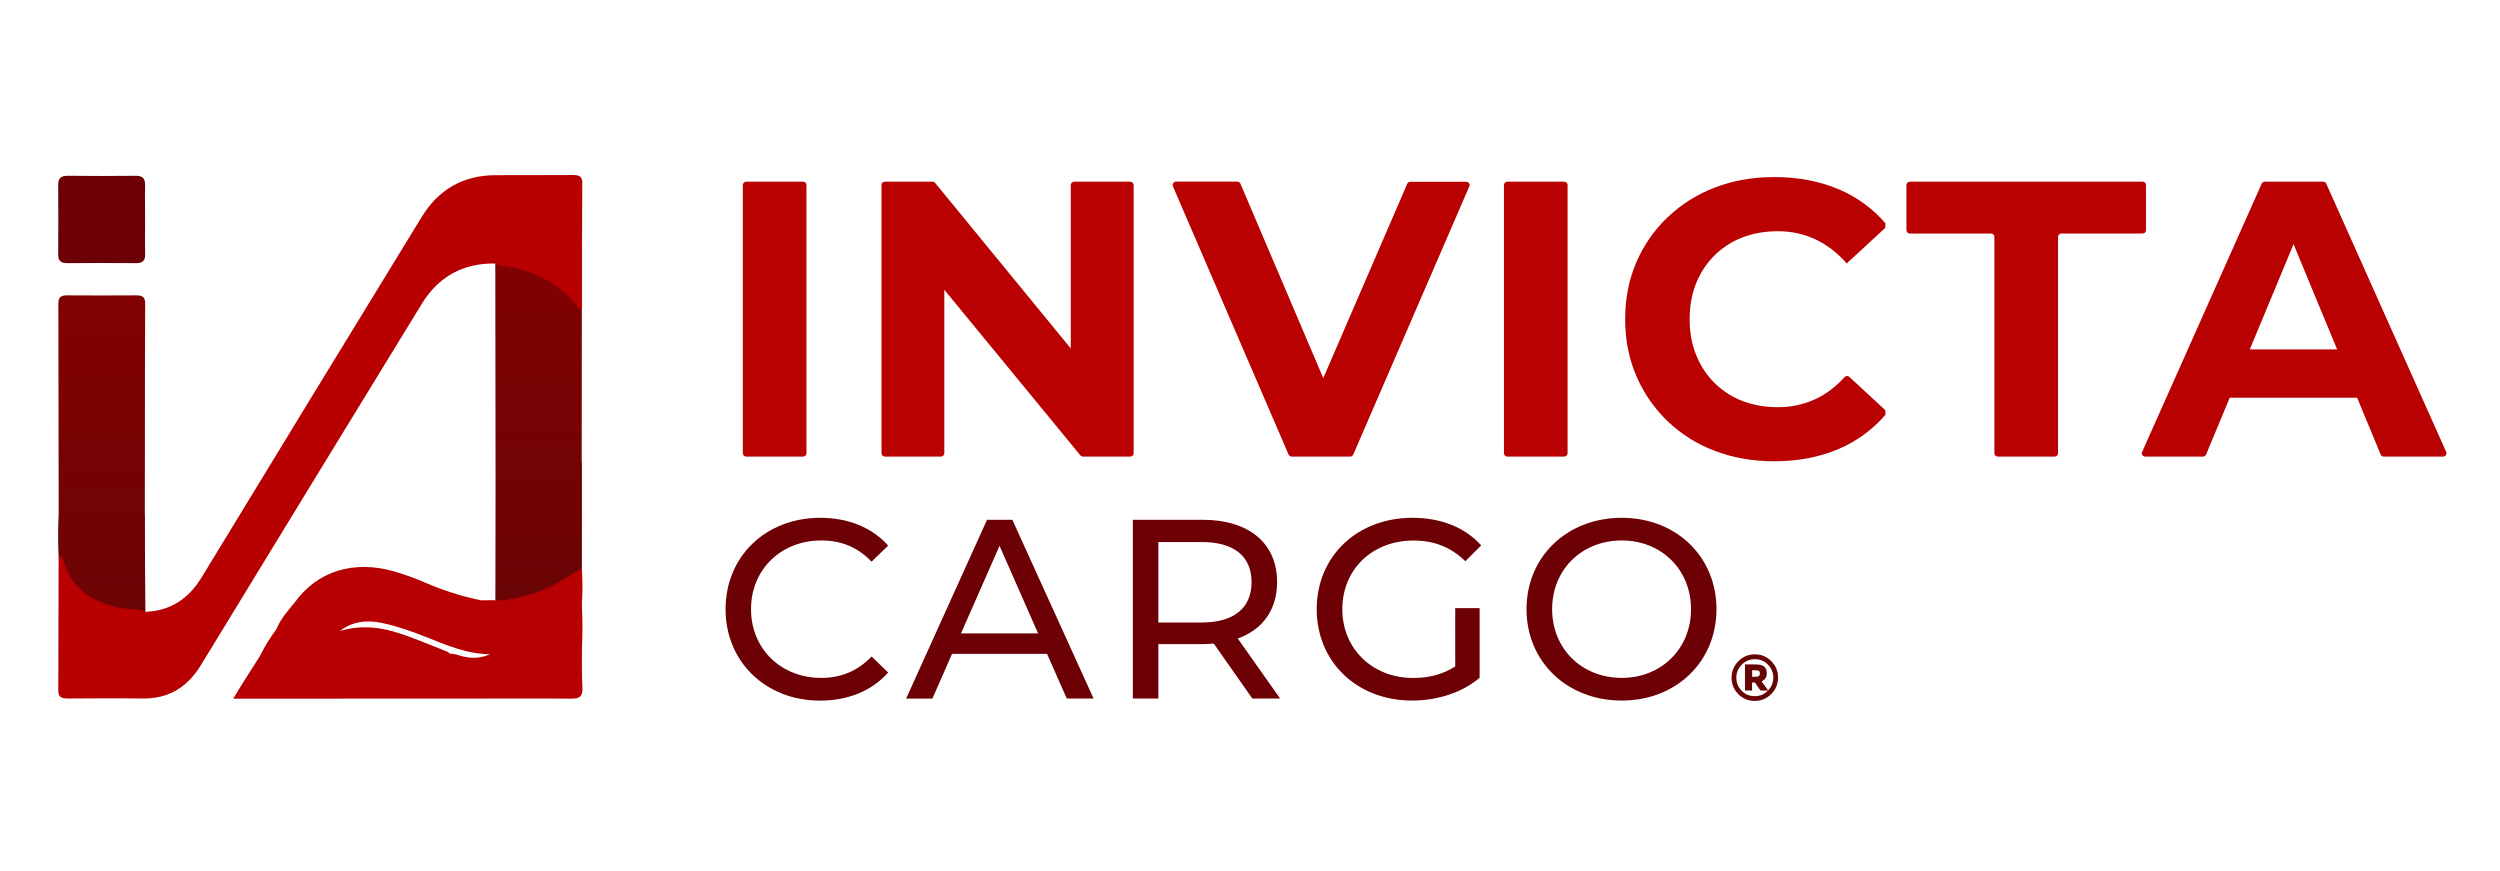 <?xml version="1.0" encoding="utf-8"?>
<!-- Generator: Adobe Illustrator 25.2.1, SVG Export Plug-In . SVG Version: 6.00 Build 0)  -->
<svg version="1.1" id="Layer_1"
	xmlns="http://www.w3.org/2000/svg"
	xmlns:xlink="http://www.w3.org/1999/xlink" x="0px" y="0px" viewBox="0 0 3299.5 1150" style="enable-background:new 0 0 3299.5 1150;" xml:space="preserve">
	<style type="text/css">
	.st0{fill:#680404;}
	.st1{fill:#6D0005;}
	.st2{fill:url(#SVGID_1_);}
	.st3{fill:url(#SVGID_2_);}
	.st4{fill:#B90001;}
	.st5{fill:#B60002;}
	.st6{fill:transparent;}
	.st7{enable-background:new    ;}
	.st8{fill:#BA0102;}
	.st9{fill:#670404;}
	</style>
	<g id="Capa_1">
		<path class="st0" d="M654,792l0.7-181.2c4.2-3.9,9.5-4.1,14.7-4.2c27.9-0.2,55.8-0.2,83.7,0c5.2,0,10.5,0.3,14.7,4.2
		c0,46.5,0,92.9,0,139.4c-6.8,11.1-18.7,15.7-29.2,21.6c-23.9,13.3-49.4,22.2-77.1,23.8C658.6,795.3,655.8,794.6,654,792z"/>
		<path class="st1" d="M191.5,290.1c0,14.9-0.3,29.8,0.1,44.6c0.3,8.9-2.8,12.7-12.1,12.6c-30.2-0.3-60.4-0.2-90.7,0
		c-8.2,0.1-12-2.8-12-11.4c0.2-30.6,0.2-61.2,0-91.9c-0.1-9.3,4.1-12,12.8-12c29.8,0.3,59.6,0.4,89.3,0c10.1-0.1,12.9,4.2,12.6,13.4
		C191.1,260.3,191.5,275.2,191.5,290.1z"/>
		<path class="st0" d="M191.9,807.5c-36.4,2-69-6.1-95-33.8c-10.6-11.3-13.3-26-19.3-39.3c-1.1-18.4-1.1-36.8,0.1-55.1
		c7.1-3.2,14.6-1.3,22-1.4c26.1-0.2,52.3,0,78.4-0.1c4.3,0,8.8-0.7,12.8,1.6L191.9,807.5z"/>

		<linearGradient id="SVGID_1_" gradientUnits="userSpaceOnUse" x1="134.24" y1="760.241" x2="134.24" y2="275.695" gradientTransform="matrix(1 0 0 -1 0 1150)">
			<stop offset="8.000000e-02" style="stop-color:#820103"/>
			<stop offset="0.94" style="stop-color:#680404"/>
		</linearGradient>
		<path class="st2" d="M77.7,870c-0.2-28-0.4-441.5-0.7-469.5c-0.1-7.9,3.5-10.8,11.3-10.7c30.7,0.2,61.4,0.2,92.1,0
		c7.6,0,11.3,2.6,11.2,10.7c-0.4,28-0.5,441.5-0.6,469.5c-4.2,4-9.5,4.2-14.7,4.2c-27.9,0.2-55.8,0.2-83.7,0
		C87.2,874.2,81.9,873.8,77.7,870z"/>

		<linearGradient id="SVGID_2_" gradientUnits="userSpaceOnUse" x1="710.91" y1="871.021" x2="710.91" y2="275.695" gradientTransform="matrix(1 0 0 -1 0 1150)">
			<stop offset="8.000000e-02" style="stop-color:#820103"/>
			<stop offset="0.94" style="stop-color:#680404"/>
		</linearGradient>
		<path class="st3" d="M654.3,870c-0.2-28-0.4-552.3-0.7-580.3c-0.1-7.9,3.5-10.8,11.3-10.7c30.7,0.2,61.4,0.2,92.1,0
		c7.7,0,11.3,2.6,11.2,10.7c-0.4,28-0.5,552.3-0.7,580.3c-4.2,4-9.5,4.2-14.7,4.2c-27.9,0.2-55.8,0.2-83.7,0
		C663.8,874.2,658.6,873.8,654.3,870z"/>
		<path class="st4" d="M191.9,807.5c33.5-1.3,57.2-17.5,74.5-46c96.4-158.5,193.1-316.7,290-474.9c22.4-36.7,54.9-55.3,97.9-55.4
		c33.8-0.1,67.5,0,101.3-0.2c7.3,0,13,0.8,12.9,10.3c-0.4,55.6-0.5,111.2-0.7,166.8c-9.5-2.3-10.7-13.4-18.4-17.6
		c-23.1-22.8-51.4-34.4-82.9-39.2c-4.3-0.7-8.8-0.5-12.5-3.5c-42.7-0.8-75.4,17.3-97.5,53.5C459.2,560,362.2,718.8,265.3,877.6
		c-18,29.6-42.9,44.9-77.9,44.3c-32.5-0.5-64.9-0.2-97.4,0c-7.3,0-13.1-0.8-13.1-10.2c0.3-59.1,0.6-118.3,0.8-177.5
		c5.7-0.4,5.8,4.5,6.8,7.9c11.3,36.6,38.8,52.8,74,60.1C169.6,804.7,181.2,802.5,191.9,807.5z"/>
		<path class="st5" d="M768.7,908c-0.9-16.6-0.6-33.2-0.8-49.8c1.1-20.2,1.1-40.4,0-60.5c1.1-15.8,1.1-31.6,0-47.4
		c-5.5,3.4-11.9,6.8-17.4,10.3c-26.9,17.6-57.5,28.5-89.4,32l0,0c-3-0.2-4.9-0.3-7.8-0.5l-19.5,0.2c-1.5-0.8-3.2-1.2-4.8-1.2
		c-22.6-5.1-44.7-12.2-66-21.4c-13.6-5.9-27.6-11.1-41.8-15.3c-54.2-15.8-102.6-0.7-132.2,40.7c-9.4,11-18.7,22-24.4,35.6l0,0
		c-8.2,11-15.4,22.7-21.5,35l0.2,0.1c-0.1,0-0.1,0-0.2,0c-11.4,18.1-22.8,35.3-35.3,56.3h17.6c99.5,0,199.1,0,298.6-0.1
		c43.4,0,86.8-0.3,130.2,0.1C764.6,922.2,769.3,919.3,768.7,908z M606.8,865.2c-4.3-1.5-8.9-2.4-13.5-2.6c-1.4-2.4-4.4-3.1-7-4.1
		c-22.3-8.7-44.2-18.5-67.3-25.1c-23.4-6.7-46.9-7.7-70.2-0.7c16.1-12.4,34.7-14.9,55.4-10.5c19.4,4.1,37.9,10.5,56.3,17.8
		c27.9,11.1,55.5,23.3,86.1,23.4C634.2,869.3,620.8,869.5,606.8,865.2z"/>
		<path class="st6" d="M594.2,865.9c-25-10.1-49.6-21.3-75.5-29.1c-22.4-6.8-44.8-6.2-67.5-1.7c-2.6,0.5-5.6,3.8-7.8-0.7
		c19.2-23.1,44.4-18.9,69.1-14.5c21.2,3.8,40.7,13.1,60.5,21.2c24.8,10.2,50,18.6,77.2,19.5c1.8,0.1,3.4,0.5,3.9,2.5
		C634.8,878.3,614.4,870.8,594.2,865.9z"/>
		<g class="st7">
			<path class="st1" d="M957.6,804c0-69.8,53.2-120.6,125-120.6c36.4,0,68.1,12.5,89.6,36.7l-21.9,21.2c-18.2-19.2-40.4-28-66.4-28
			c-53.2,0-92.7,38.4-92.7,90.7c0,52.2,39.4,90.7,92.7,90.7c25.9,0,48.2-9.1,66.4-28.3l21.9,21.2c-21.6,24.3-53.2,37.1-90,37.1
			C1010.8,924.6,957.6,873.7,957.6,804z"/>
			<path class="st1" d="M1381.9,863h-125.4l-25.9,59h-34.7L1302.7,686h33.4l107.2,235.9h-35.4L1381.9,863z M1370.1,836l-50.9-115.6
			L1268.3,836H1370.1z"/>
			<path class="st1" d="M1652.8,921.9l-50.9-72.5c-4.7,0.3-9.8,0.7-14.8,0.7h-58.3v71.8h-33.7V686h92c61.3,0,98.4,31,98.4,82.2
			c0,36.4-18.9,62.7-51.9,74.5l55.9,79.2H1652.8z M1651.8,768.3c0-33.7-22.6-52.9-65.7-52.9h-57.3v106.2h57.3
			C1629.2,821.5,1651.8,802,1651.8,768.3z"/>
			<path class="st1" d="M1920.4,802.6h32.4v92c-23.6,19.9-56.3,30-89.3,30c-72.5,0-125.7-50.9-125.7-120.6
			c0-69.8,53.2-120.6,126.4-120.6c37.4,0,69.1,12.5,90.7,36.4l-20.9,20.9c-19.5-18.9-41.8-27.3-68.4-27.3c-54.6,0-94,38.1-94,90.7
			c0,51.9,39.4,90.7,93.7,90.7c19.9,0,38.4-4.4,55.3-15.2V802.6z"/>
			<path class="st1" d="M2014.7,804c0-69.1,53.2-120.6,125.7-120.6c71.8,0,125,51.2,125,120.6s-53.2,120.6-125,120.6
			C2068,924.6,2014.7,873.1,2014.7,804z M2231.8,804c0-52.2-39.1-90.7-91.3-90.7c-52.9,0-92,38.4-92,90.7c0,52.2,39.1,90.7,92,90.7
			C2192.7,894.6,2231.8,856.2,2231.8,804z"/>
		</g>
		<path class="st8" d="M980.4,598.2v-354c0-2.4,2-4.4,4.4-4.4l0,0h75.2c2.4,0,4.4,2,4.4,4.4v354c0,2.4-2,4.4-4.4,4.4l0,0h-75.2
		C982.4,602.6,980.4,600.6,980.4,598.2C980.4,598.2,980.4,598.2,980.4,598.2z"/>
		<path class="st8" d="M1163.4,598.2v-354c0-2.4,2-4.4,4.4-4.4l0,0h63c1.3,0,2.6,0.6,3.4,1.6L1441,493.8c1.5,1.9,1.3,4.7-0.6,6.2
		c-0.8,0.6-1.8,1-2.8,1h-20c-2.4,0-4.4-2-4.4-4.4V244.2c0-2.4,2-4.4,4.4-4.4h74.2c2.4,0,4.4,2,4.4,4.4v354c0,2.4-2,4.4-4.4,4.4l0,0
		h-62.5c-1.3,0-2.6-0.6-3.4-1.6l-207.4-252.4c-1.5-1.9-1.3-4.7,0.6-6.2c0.8-0.6,1.8-1,2.8-1h20c2.4,0,4.4,2,4.4,4.4v0v252.4
		c0,2.4-2,4.4-4.4,4.4c0,0,0,0,0,0h-74.1C1165.3,602.6,1163.4,600.6,1163.4,598.2C1163.4,598.2,1163.4,598.2,1163.4,598.2z"/>
		<path class="st8" d="M1700.7,600L1548,245.9c-1-2.2,0.1-4.8,2.3-5.8c0.5-0.2,1.1-0.4,1.7-0.4h81.1c1.7,0,3.3,1.1,4,2.7L1770.3,555
		c1,2.2-0.1,4.8-2.3,5.8c-0.5,0.2-1.1,0.3-1.7,0.4h-40.1c-2.4,0-4.4-2-4.4-4.4c0-0.6,0.1-1.2,0.4-1.7l135.1-312.6
		c0.7-1.6,2.3-2.6,4-2.6h73.9c2.4,0,4.4,2,4.4,4.4c0,0.6-0.1,1.2-0.4,1.7L1786,600c-0.7,1.6-2.3,2.6-4,2.6h-77.2
		C1703.1,602.7,1701.4,601.6,1700.7,600z"/>
		<path class="st8" d="M1984.9,598.2v-354c0-2.4,2-4.4,4.4-4.4l0,0h75.2c2.4,0,4.4,2,4.4,4.4v354c0,2.4-2,4.4-4.4,4.4c0,0,0,0,0,0
		h-75.2C1986.8,602.6,1984.9,600.6,1984.9,598.2C1984.9,598.2,1984.9,598.2,1984.9,598.2z"/>
		<path class="st8" d="M2341.4,608.8c-28,0-54-4.6-78-13.7c-46.6-17.3-84.1-53-103.7-98.7c-9.9-22.8-14.8-47.9-14.8-75.2
		s4.9-52.4,14.8-75.1c9.6-22.5,23.7-42.8,41.5-59.6c18-17.1,39.2-30.4,62.4-39.1c23.9-9.2,49.9-13.7,78.3-13.7
		c31.4,0,59.8,5.4,85.3,16.3c23.6,10,44.5,25.3,61.2,44.7c-0.1,2.4-0.2,3.8-0.3,6.1l-50.8,46.9l0,0c-12.4-14.2-26.3-24.8-41.5-31.9
		c-15.6-7.2-32.6-10.8-49.8-10.6c-16.9,0-32.5,2.8-46.6,8.3c-13.8,5.3-26.3,13.4-36.8,23.8c-10.5,10.5-18.7,23-24.1,36.8
		c-5.7,14.2-8.5,29.9-8.5,47.2s2.8,33,8.6,47.2c5.4,13.8,13.6,26.3,24.1,36.8c10.5,10.4,23,18.6,36.8,23.8
		c14.2,5.5,29.7,8.3,46.6,8.3c17.2,0.2,34.2-3.5,49.8-10.6c14-6.5,26.9-16.2,38.6-29.1c1.6-1.8,4.4-1.9,6.2-0.3c0,0,0,0,0,0
		l47.5,43.9c0.1,2.4,0.2,3.8,0.3,6.1c-16.7,19.4-37.7,34.8-61.2,44.9C2401.8,603.3,2373.2,608.8,2341.4,608.8z"/>
		<path class="st8" d="M2632.2,598.2V312.6c0-2.4-2-4.4-4.4-4.4h-107.3c-2.4,0-4.4-2-4.4-4.4v-59.6c0-2.4,2-4.4,4.4-4.4h307.4
		c2.4,0,4.4,2,4.4,4.4v59.6c0,2.4-2,4.4-4.4,4.4h-107.3c-2.4,0-4.4,2-4.4,4.4v285.6c0,2.4-2,4.4-4.4,4.4c0,0,0,0,0,0h-75.2
		C2634.2,602.6,2632.2,600.6,2632.2,598.2C2632.2,598.2,2632.2,598.2,2632.2,598.2z"/>
		<path class="st8" d="M2827.2,596.4l157.8-354c0.7-1.6,2.3-2.6,4-2.6h77.2c1.7,0,3.3,1,4,2.6l158.3,354c1,2.2,0,4.8-2.2,5.8
		c-0.6,0.3-1.2,0.4-1.8,0.4h-78.4c-1.8,0-3.4-1.1-4.1-2.7l-129-311.5c-0.9-2.2,0.1-4.8,2.4-5.7c0.5-0.2,1.1-0.3,1.7-0.3h20
		c2.4,0,4.4,2,4.3,4.4c0,0.6-0.1,1.1-0.3,1.6l-129.5,311.5c-0.7,1.6-2.3,2.7-4.1,2.7h-76.4c-2.4,0-4.4-2-4.4-4.4
		C2826.9,597.6,2827,597,2827.2,596.4z M2907.4,519l19.2-55c0.6-1.8,2.3-2.9,4.1-2.9h180.4c1.9,0,3.5,1.2,4.1,2.9l19.7,55
		c0.8,2.3-0.4,4.8-2.7,5.6c-0.5,0.2-1,0.3-1.5,0.3h-219.3c-2.4,0-4.4-2-4.4-4.4C2907.1,520,2907.2,519.5,2907.4,519L2907.4,519z"/>
	</g>
	<g id="Layer_3">
		<g class="st7">
			<path class="st9" d="M2337.7,872.6c6,6,9,13.2,9,21.7c0,8.4-3,15.7-9,21.7c-6,6-13.2,9.1-21.8,9.1c-8.6,0-15.8-3-21.7-9
			s-8.9-13.2-8.9-21.6c0-8.4,3-15.7,9-21.8c6-6.1,13.2-9.1,21.7-9.1S2331.8,866.6,2337.7,872.6z M2333.6,911.2
			c4.5-4.7,6.8-10.4,6.8-17s-2.4-12.3-7.1-17.1s-10.5-7.1-17.2-7.1s-12.5,2.4-17.3,7.2c-4.8,4.8-7.2,10.6-7.2,17.3
			c0,6.7,2.4,12.4,7.1,17.2c4.7,4.8,10.5,7.1,17.3,7.1s12.7-2.5,17.4-7.4h-9.9l-7.4-10.6h-3.7v10.6h-9.4v-34.5h13.7
			c5.4,0,9.3,0.9,11.6,2.8c2.3,1.9,3.5,4.9,3.5,9c0,5-2.3,8.6-6.9,10.5L2333.6,911.2z M2321.5,892.1c0.8-0.7,1.2-1.8,1.2-3.4
			c0-1.6-0.4-2.6-1.2-3.2c-0.8-0.6-2.3-0.9-4.3-0.9h-4.7v8.6h4.5C2319.2,893.1,2320.7,892.8,2321.5,892.1z"/>
		</g>
	</g>
</svg>
